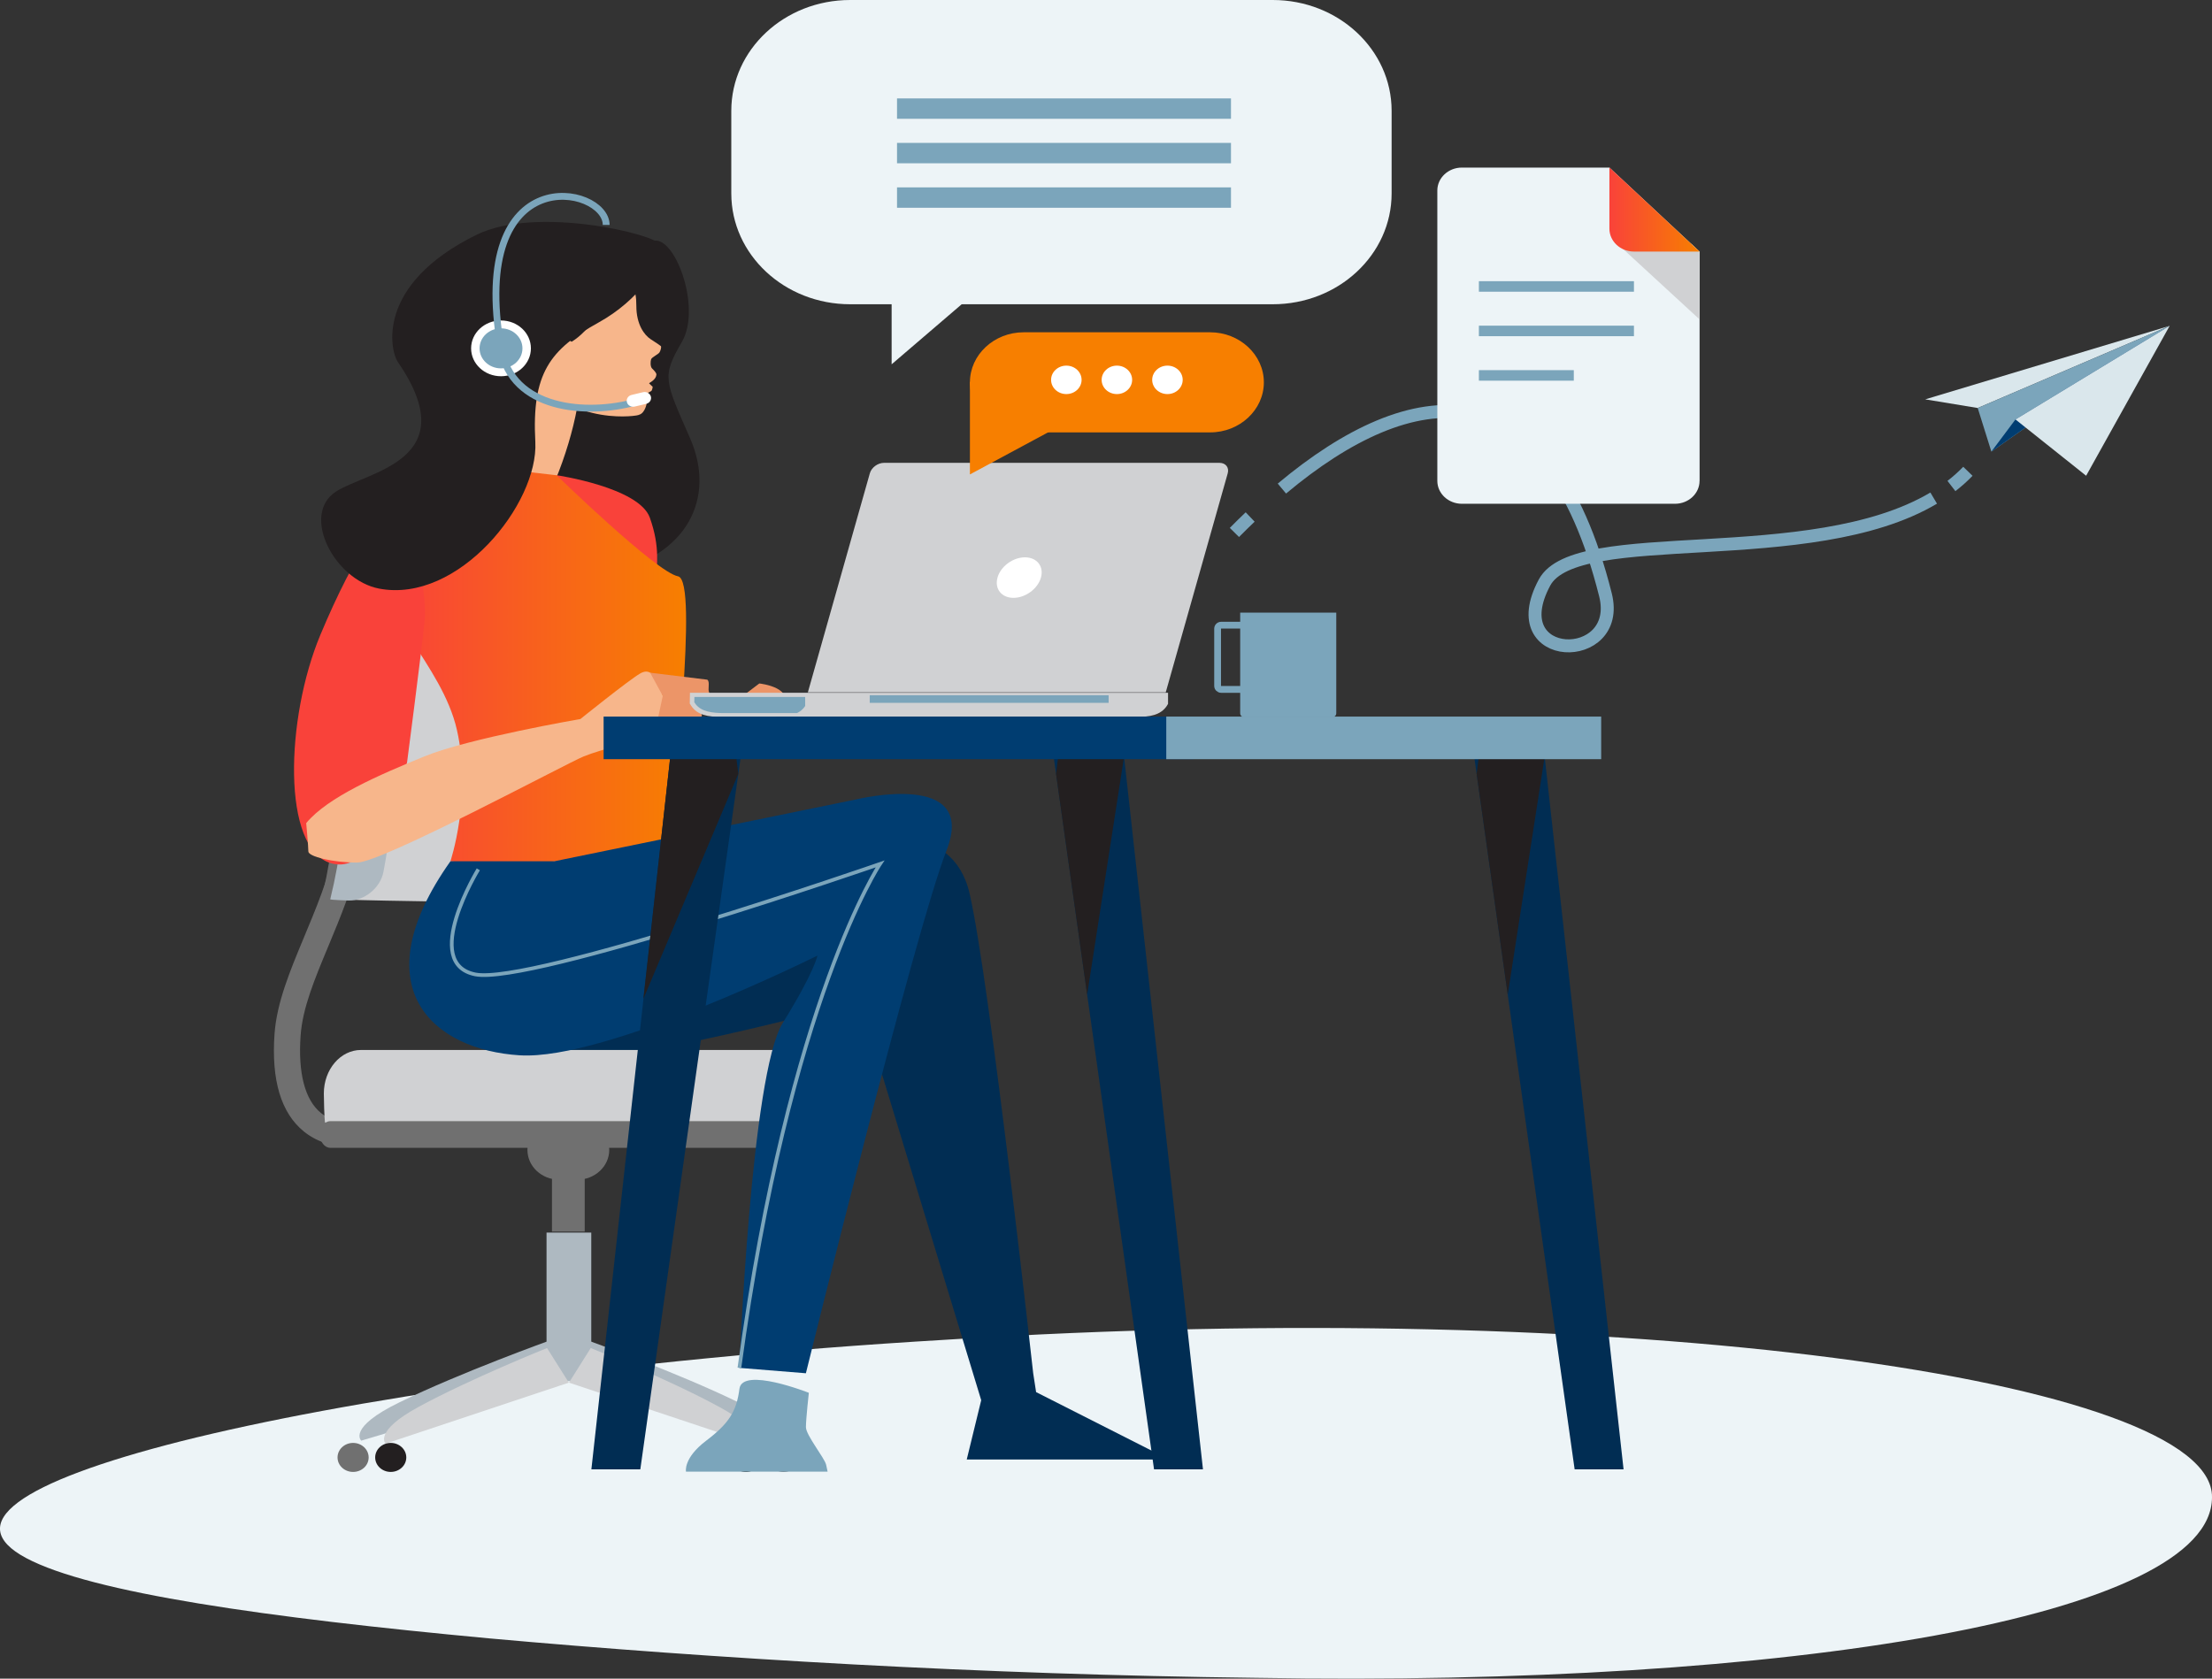 <svg width="498" height="378" viewBox="0 0 498 378" fill="none" xmlns="http://www.w3.org/2000/svg">
<rect x="0" y="0" width="498" height="378" fill="#333333" stroke="none"/>
<g clip-path="url(#clip0_295_18897)">
<path d="M212.848 301.692C137.731 306.132 77.335 315.36 40.839 324.521C4.114 333.825 -8.695 343.07 5.89 350.849C20.619 358.696 60.082 364.264 110.126 368.933C160.356 373.458 221.169 377.102 282.695 377.814C403.284 379.907 498 363.908 498 337.172C498.391 310.581 365.632 291.853 212.848 301.692Z" fill="#EDF4F7"/>
<path d="M146.766 54.361C141.828 56.572 127.957 63.242 118.259 73.749C108.562 84.257 103.632 89.384 111.834 100.781C120.044 112.17 95.821 113.001 108.46 118.865C123.095 125.661 126.75 131.025 136.932 128.966C154.857 125.339 161.172 112.026 155.41 98.807C149.647 85.588 148.908 84.918 153.515 76.995C158.13 69.072 151.602 52.191 146.758 54.369L146.766 54.361Z" fill="#231F20"/>
<path d="M114.12 88.163C114.12 88.163 109.029 107.391 96.051 108.137C89.353 108.518 84.721 108.035 84.721 108.035C84.721 108.035 123.588 140.719 131.408 130.83C135.122 126.136 120.061 120.17 124.974 108.281C134.281 85.774 133.414 61.386 114.12 88.163Z" fill="#F7B68B"/>
<path d="M128.731 76.944C125.212 79.13 121.311 80.317 117.452 80.588C125.866 96.205 142.746 93.672 143.307 93.553C143.91 93.426 144.514 93.307 145.041 92.375C145.576 91.443 145.695 90.46 145.542 89.977C145.389 89.502 144.862 89.028 145.024 88.935C145.194 88.841 146.307 88.223 146.588 88.07C146.86 87.918 146.945 87.096 146.945 87.096C146.945 87.096 146.078 86.316 146.129 86.282C147.573 85.477 147.726 84.766 147.777 84.384C147.837 84.003 147.276 83.435 146.792 82.96C146.384 82.554 146.426 81.334 146.596 80.884C146.758 80.444 148.219 79.774 148.474 79.351C148.738 78.927 148.959 78.105 148.772 77.927C148.585 77.749 147.862 77.283 146.469 76.368C145.075 75.453 143.256 73.088 143.264 68.868C143.273 64.648 142.185 64.868 141.309 62.962C139.074 58.081 136.694 72.012 128.722 76.944H128.731Z" fill="#F7B68B"/>
<path d="M133.711 199.402L194.872 189.089C194.872 189.089 214.395 184.233 218.296 201.224C222.843 221.028 232.609 309.234 232.609 309.234L233.264 313.479L263.198 328.647H217.65L220.906 315.301L193.58 225.493C193.58 225.493 146.732 238.238 131.119 238.238C115.506 238.238 103.794 232.781 103.794 230.349C103.794 227.917 122.662 198.19 133.72 199.402H133.711Z" fill="#012D53"/>
<path d="M78.61 258.229C76.035 258.229 71.972 257.678 68.402 254.788C63.277 250.627 61.059 243.238 61.807 232.815C62.308 225.782 65.275 218.655 68.419 211.113C73.715 198.428 79.707 184.047 76.57 165.023L82.392 164.184C85.766 184.657 79.188 200.427 73.91 213.096C70.808 220.545 68.122 226.976 67.68 233.171C67.076 241.628 68.64 247.645 72.219 250.594C75.601 253.381 79.834 252.67 80.013 252.636L81.194 258.025C81.083 258.042 80.097 258.229 78.61 258.229Z" fill="#707070"/>
<path d="M123.801 301.835L129.538 310.004L81.33 324.41C81.33 324.41 78.109 321.538 89.94 315.775C103.709 309.055 123.801 301.844 123.801 301.844V301.835Z" fill="#AEB9C1"/>
<path d="M132.36 301.835L126.623 310.004L174.831 324.41C174.831 324.41 178.052 321.538 166.221 315.775C152.452 309.055 132.36 301.844 132.36 301.844V301.835Z" fill="#AEB9C1"/>
<path d="M133.116 277.558H123.044V311.005H133.116V277.558Z" fill="#AEB9C1"/>
<path d="M123.155 303.556L128.068 311.343L86.803 325.088C86.803 325.088 84.05 322.351 94.172 316.843C105.969 310.428 123.163 303.556 123.163 303.556H123.155Z" fill="#D0D1D3"/>
<path d="M132.997 303.556L128.093 311.343L169.357 325.088C169.357 325.088 172.111 322.351 161.988 316.843C150.2 310.428 132.997 303.556 132.997 303.556Z" fill="#D0D1D3"/>
<path d="M91.47 328.19C91.47 329.995 89.897 331.452 87.968 331.452C86.038 331.452 84.466 329.995 84.466 328.19C84.466 326.385 86.038 324.919 87.968 324.919C89.897 324.919 91.47 326.385 91.47 328.19Z" fill="#231F20"/>
<path d="M171.44 328.19C171.44 329.995 169.867 331.452 167.929 331.452C165.991 331.452 164.428 329.995 164.428 328.19C164.428 326.385 165.991 324.919 167.929 324.919C169.867 324.919 171.44 326.385 171.44 328.19Z" fill="#231F20"/>
<path d="M82.996 328.19C82.996 329.995 81.432 331.452 79.494 331.452C77.556 331.452 75.992 329.995 75.992 328.19C75.992 326.385 77.565 324.919 79.494 324.919C81.423 324.919 82.996 326.385 82.996 328.19Z" fill="#707070"/>
<path d="M179.905 328.19C179.905 329.995 178.332 331.452 176.403 331.452C174.474 331.452 172.91 329.995 172.91 328.19C172.91 326.385 174.474 324.919 176.403 324.919C178.332 324.919 179.905 326.385 179.905 328.19Z" fill="#707070"/>
<path d="M131.637 265.296H124.268V277.329H131.637V265.296Z" fill="#707070"/>
<path d="M137.162 258.94C137.162 262.635 133.941 265.643 129.98 265.643H125.926C121.957 265.643 118.744 262.643 118.744 258.94C118.744 255.237 121.965 252.237 125.926 252.237H129.98C133.949 252.237 137.162 255.237 137.162 258.94Z" fill="#707070"/>
<path d="M182.718 252.814C182.888 252.026 182.99 247.077 182.99 246.23C182.99 240.815 179.242 236.434 174.618 236.434H81.279C76.655 236.434 72.907 240.815 72.907 246.23C72.907 247.077 73.009 252.026 73.188 252.814H182.718Z" fill="#D0D1D3"/>
<path d="M72.04 255.466C72.04 257.127 73.077 258.466 74.36 258.466H181.528C182.812 258.466 183.849 257.119 183.849 255.466C183.849 253.814 182.812 252.466 181.528 252.466H74.36C73.077 252.466 72.04 253.814 72.04 255.466Z" fill="#707070"/>
<path d="M77.267 202.546C79.57 202.707 94.198 202.944 96.722 202.978C112.743 203.156 126.529 200.351 127.303 196.673C130.464 181.386 130.609 165.709 127.719 150.414C127.031 146.736 113.032 143.931 96.68 144.118C94.113 144.143 79.18 144.389 76.834 144.55C81.848 163.616 81.993 183.471 77.276 202.546H77.267Z" fill="#D0D1D3"/>
<path d="M75.066 144.55C73.272 144.567 72.023 145.363 72.27 146.321C76.732 164.252 76.893 182.844 72.771 200.775C72.542 201.741 73.782 202.529 75.533 202.546C77.284 202.571 78.916 201.8 79.137 200.843C83.319 182.869 83.191 164.227 78.755 146.253C78.517 145.287 76.859 144.525 75.057 144.55H75.066Z" fill="#707070"/>
<path d="M74.352 202.52C74.828 202.664 77.998 202.775 78.551 202.783C82.044 202.825 85.639 199.953 86.327 196.334C89.234 181.276 89.166 165.836 86.098 150.778C85.367 147.16 81.687 144.296 78.126 144.329C77.565 144.338 74.335 144.448 73.85 144.592C78.874 163.633 79.043 183.471 74.343 202.52H74.352Z" fill="#AEB9C1"/>
<path d="M124.005 189.436L170.947 153.905C170.947 153.905 179.913 154.82 175.706 160.167C171.491 165.514 143.672 196.885 143.672 196.885C143.672 196.885 115.268 208.91 124.005 189.428V189.436Z" fill="#EC9568"/>
<path d="M182.098 313.631C182.098 313.631 181.443 319.546 181.443 321.368C181.443 323.19 185.676 328.342 185.999 329.868L186.322 331.385H154.441C154.441 331.385 153.786 328.351 158.997 324.41C164.198 320.47 165.83 317.733 166.476 312.725C167.13 307.717 182.089 313.631 182.089 313.631H182.098Z" fill="#7BA5BB"/>
<path d="M125.314 107.01C125.314 107.01 143.859 109.738 146.299 116.568C148.738 123.398 147.76 127.491 147.76 130.678C147.76 133.864 124.336 119.297 125.314 107.01Z" fill="#F9423A"/>
<path d="M105.306 104.739L125.314 107.018C125.314 107.018 147.76 128.864 152.639 129.771C157.518 130.678 150.948 180.522 152.155 187.267C152.809 190.911 134.587 192.58 124.829 193.945C115.072 195.309 101.405 193.945 101.405 193.945C101.405 193.945 106.284 179.378 102.867 164.362C99.45 149.346 84.322 137.965 87.738 127.5C91.155 117.035 81.398 117.035 105.306 104.747V104.739Z" fill="url(#paint0_linear_295_18897)"/>
<path d="M91.155 117.026C91.155 117.026 96.527 131.135 95.549 140.236C94.572 149.338 91.648 171.641 91.648 171.641C91.648 171.641 85.792 197.58 74.564 194.394C63.337 191.208 64.314 161.625 72.125 142.965C79.936 124.305 87.738 112.476 91.155 117.026Z" fill="#F9423A"/>
<path d="M68.938 185.36C68.938 185.36 69.422 190.597 69.422 191.733C69.422 192.868 74.794 194.233 80.403 194.233C86.013 194.233 127.498 171.929 131.399 170.336C135.301 168.743 144.335 166.463 146.528 166.243C148.721 166.014 150.429 160.328 149.214 156.684C148.406 154.278 147.599 152.168 146.367 151.473C145.738 151.117 144.998 151.134 144.089 151.676C141.403 153.269 130.668 161.913 130.668 161.913C130.668 161.913 105.536 166.234 95.532 170.336C85.528 174.429 73.817 179.437 68.938 185.352V185.36Z" fill="#F7B68B"/>
<path d="M159.218 153.049L146.367 151.481L149.214 156.693L147.506 164.659L154.585 165.794C154.585 165.794 155.563 164.659 154.339 164.201C153.115 163.743 151.407 163.065 151.407 163.065C151.407 163.065 154.823 162.608 156.285 162.379C157.747 162.15 157.994 161.693 157.994 161.015C157.994 160.337 156.532 159.879 156.532 159.879C156.532 159.879 159.218 158.972 159.456 158.286C159.702 157.6 160.186 156.693 159.702 156.007C159.218 155.32 159.948 153.507 159.218 153.049Z" fill="#EC9568"/>
<path d="M101.405 193.936H124.829L192.926 179.979C192.926 179.979 220.251 173.302 213.095 191.513C205.938 209.715 181.435 309.234 181.435 309.234L166.467 308.022C166.467 308.022 169.068 241.882 176.225 230.349C183.381 218.816 184.036 215.18 184.036 215.18C184.036 215.18 136.541 238.848 117.018 237.637C97.496 236.425 81.236 222.468 101.405 193.945V193.936Z" fill="#003D71"/>
<path d="M107.686 195.758C107.686 195.758 94.674 216.994 107.032 219.426C119.398 221.85 198.127 194.546 198.127 194.546C198.127 194.546 177.755 224.883 166.467 308.022" stroke="#7BA5BB" stroke-width="0.83" stroke-miterlimit="10"/>
<path d="M155.333 158.498C155.333 158.498 155.299 158.447 155.291 158.422L155.333 155.998H262.969V158.422C262.969 158.422 262.986 158.472 262.969 158.498L262.697 158.947C261.311 161.049 258.829 161.43 255.991 161.43H162.328C159.49 161.43 157.008 161.049 155.622 158.947L155.342 158.498H155.333Z" fill="#D0D1D3"/>
<path d="M181.273 158.904C181.273 158.904 181.29 158.947 181.273 158.972L181.01 159.336C180.585 159.879 180.049 160.277 179.437 160.574H163.068C160.331 160.574 157.943 160.269 156.617 158.574L156.362 158.201C156.362 158.201 156.328 158.159 156.311 158.142L156.336 156.947H181.273V158.904Z" fill="#7BA5BB"/>
<path d="M249.591 156.557H195.807V158.269H249.591V156.557Z" fill="#7BA5BB"/>
<path d="M181.877 155.905L195.833 106.577C196.198 105.272 197.634 104.222 199.028 104.222H274.545C275.939 104.222 276.771 105.272 276.406 106.577L262.45 155.905H181.885H181.877Z" fill="#D0D1D3"/>
<path d="M224.577 130.067C223.863 132.584 225.478 134.626 228.172 134.626C230.867 134.626 233.638 132.584 234.351 130.067C235.065 127.542 233.451 125.5 230.748 125.5C228.045 125.5 225.283 127.542 224.569 130.067H224.577Z" fill="white"/>
<path d="M354.506 330.867H365.521L347.35 166.692H331.371L354.506 330.867Z" fill="#012D53"/>
<path d="M332.442 174.259L339.445 223.985L347.758 170.395L347.35 166.692H333.385L332.442 174.259Z" fill="#231F20"/>
<path d="M259.815 330.867H270.83L252.659 166.692H236.689L259.815 330.867Z" fill="#012D53"/>
<path d="M237.751 174.259L244.755 223.985L253.067 170.395L252.659 166.692H238.695L237.751 174.259Z" fill="#231F20"/>
<path d="M144.157 330.867H133.142L151.313 166.692H167.292L144.157 330.867Z" fill="#012D53"/>
<path d="M166.221 174.259L144.845 224.925L150.905 170.395L151.313 166.692H165.278L166.221 174.259Z" fill="#231F20"/>
<path d="M268.714 161.362H135.895V170.954H268.714V161.362Z" fill="#003D71"/>
<path d="M360.481 161.362H262.569V170.954H360.481V161.362Z" fill="#7BA5BB"/>
<path d="M148.491 55.03C147.956 52.903 120.937 46.158 107.27 52.878C84.322 64.157 87.925 79.122 89.54 81.461C104.898 103.773 82.681 106.103 75.627 110.704C67.663 115.891 75.261 130.635 85.384 132.55C103.216 135.923 121.26 113.408 120.52 99.51C119.696 84.079 123.75 78.724 134.833 72.58C143.63 67.707 149.596 59.428 148.491 55.03Z" fill="#231F20"/>
<path d="M313.302 43.565C313.302 57.344 301.326 68.512 286.546 68.512H191.396C176.624 68.512 164.64 57.344 164.64 43.565V24.948C164.64 11.169 176.616 0 191.396 0H286.546C301.318 0 313.302 11.169 313.302 24.948V43.565Z" fill="#EDF4F7"/>
<path d="M200.737 82.037V56.496H230.535L200.737 82.037Z" fill="#EDF4F7"/>
<path d="M201.952 24.456H277.137" stroke="#7BA5BB" stroke-width="4.59" stroke-miterlimit="10"/>
<path d="M201.952 34.472H277.137" stroke="#7BA5BB" stroke-width="4.59" stroke-miterlimit="10"/>
<path d="M201.952 44.489H277.137" stroke="#7BA5BB" stroke-width="4.59" stroke-miterlimit="10"/>
<path d="M106.063 78.444C106.063 81.91 109.08 84.723 112.794 84.723C116.509 84.723 119.526 81.91 119.526 78.444C119.526 74.978 116.517 72.165 112.794 72.165C109.072 72.165 106.063 74.978 106.063 78.444Z" fill="white"/>
<path d="M143.256 90.502C132.062 93.663 115.183 92.274 112.794 78.436C105.383 35.489 136.473 41.777 136.473 50.649" stroke="#7BA5BB" stroke-width="1.54" stroke-miterlimit="10"/>
<path d="M142.899 91.553L145.491 90.935C146.265 90.748 146.732 90.011 146.537 89.291C146.341 88.57 145.542 88.13 144.777 88.316L142.185 88.935C141.411 89.121 140.944 89.859 141.14 90.579C141.335 91.299 142.134 91.74 142.899 91.553Z" fill="white"/>
<path d="M107.967 78.444C107.967 80.935 110.134 82.952 112.794 82.952C115.455 82.952 117.622 80.935 117.622 78.444C117.622 75.953 115.463 73.936 112.794 73.936C110.126 73.936 107.967 75.953 107.967 78.444Z" fill="#7BA5BB"/>
<path d="M230.45 97.366H272.454C279.1 97.366 284.54 92.299 284.54 86.096C284.54 79.901 279.1 74.825 272.454 74.825H230.45C223.804 74.825 218.364 79.893 218.364 86.096C218.364 92.29 223.804 97.366 230.45 97.366Z" fill="#F77F00"/>
<path d="M237.777 96.383L218.364 85.935V106.832L237.777 96.383Z" fill="#F77F00"/>
<path d="M243.505 85.537C243.505 87.308 241.967 88.74 240.071 88.74C238.176 88.74 236.638 87.308 236.638 85.537C236.638 83.766 238.176 82.334 240.071 82.334C241.967 82.334 243.505 83.766 243.505 85.537Z" fill="white"/>
<path d="M254.886 85.537C254.886 87.308 253.347 88.74 251.452 88.74C249.557 88.74 248.018 87.308 248.018 85.537C248.018 83.766 249.557 82.334 251.452 82.334C253.347 82.334 254.886 83.766 254.886 85.537Z" fill="white"/>
<path d="M266.266 85.537C266.266 87.308 264.728 88.74 262.833 88.74C260.937 88.74 259.399 87.308 259.399 85.537C259.399 83.766 260.937 82.334 262.833 82.334C264.728 82.334 266.266 83.766 266.266 85.537Z" fill="white"/>
<path d="M277.91 119.899C279.083 118.712 280.265 117.552 281.455 116.416" stroke="#7BA5BB" stroke-width="2.92" stroke-miterlimit="10"/>
<path d="M288.603 110.018C317.866 85.52 348.293 81.537 361.45 133.957C365.445 149.871 337.899 149.507 347.724 131.178C354.872 117.84 407.559 128.686 435.343 112.162" stroke="#7BA5BB" stroke-width="2.92" stroke-miterlimit="10"/>
<path d="M439.338 109.442C440.655 108.425 441.896 107.315 443.043 106.128" stroke="#7BA5BB" stroke-width="2.92" stroke-miterlimit="10"/>
<path d="M433.439 89.926L488.464 73.376L445.253 91.875L433.439 89.926Z" fill="#DAE7EC"/>
<path d="M448.33 101.697L488.464 73.376L445.253 91.875L448.33 101.697Z" fill="#7BA5BB"/>
<path d="M448.33 101.697L488.464 73.376L453.753 94.451L448.33 101.697Z" fill="#003D71"/>
<path d="M469.663 107.128L488.464 73.376L453.753 94.451L469.663 107.128Z" fill="#DAE7EC"/>
<path d="M279.202 137.957H300.842V160.608C300.842 161.1 300.442 161.498 299.949 161.498H280.103C279.61 161.498 279.211 161.1 279.211 160.608V137.957H279.202Z" fill="#7BA5BB"/>
<path d="M281.837 140.779H274.919C274.482 140.779 274.128 141.132 274.128 141.567V154.456C274.128 154.891 274.482 155.244 274.919 155.244H281.837C282.274 155.244 282.628 154.891 282.628 154.456V141.567C282.628 141.132 282.274 140.779 281.837 140.779Z" stroke="#7BA5BB" stroke-width="1.53" stroke-miterlimit="10"/>
<path d="M382.63 108.281C382.63 111.128 380.157 113.442 377.097 113.442H329.127C326.067 113.442 323.594 111.128 323.594 108.281V42.895C323.594 40.048 326.076 37.735 329.127 37.735H362.343L382.639 56.666V108.289L382.63 108.281Z" fill="#EDF4F7"/>
<path d="M364.178 54.937L382.63 71.919V56.657L380.786 54.937H364.178Z" fill="#D0D1D3"/>
<path d="M362.334 37.726V51.488C362.334 54.335 364.816 56.649 367.867 56.649H382.63L362.334 37.718V37.726Z" fill="url(#paint1_linear_295_18897)"/>
<path d="M332.952 64.504H367.859" stroke="#7BA5BB" stroke-width="2.37" stroke-miterlimit="10"/>
<path d="M332.952 74.52H367.859" stroke="#7BA5BB" stroke-width="2.37" stroke-miterlimit="10"/>
<path d="M332.952 84.537H354.319" stroke="#7BA5BB" stroke-width="2.37" stroke-miterlimit="10"/>
</g>
<defs>
<linearGradient id="paint0_linear_295_18897" x1="87.239" y1="149.645" x2="154.467" y2="149.645" gradientUnits="userSpaceOnUse">
<stop stop-color="#F9423A"/>
<stop offset="1" stop-color="#F77F00"/>
</linearGradient>
<linearGradient id="paint1_linear_295_18897" x1="362.334" y1="47.183" x2="382.63" y2="47.183" gradientUnits="userSpaceOnUse">
<stop stop-color="#F9423A"/>
<stop offset="1" stop-color="#F77F00"/>
</linearGradient>
<clipPath id="clip0_295_18897">
<rect width="498" height="378" fill="white"/>
</clipPath>
</defs>
</svg>

